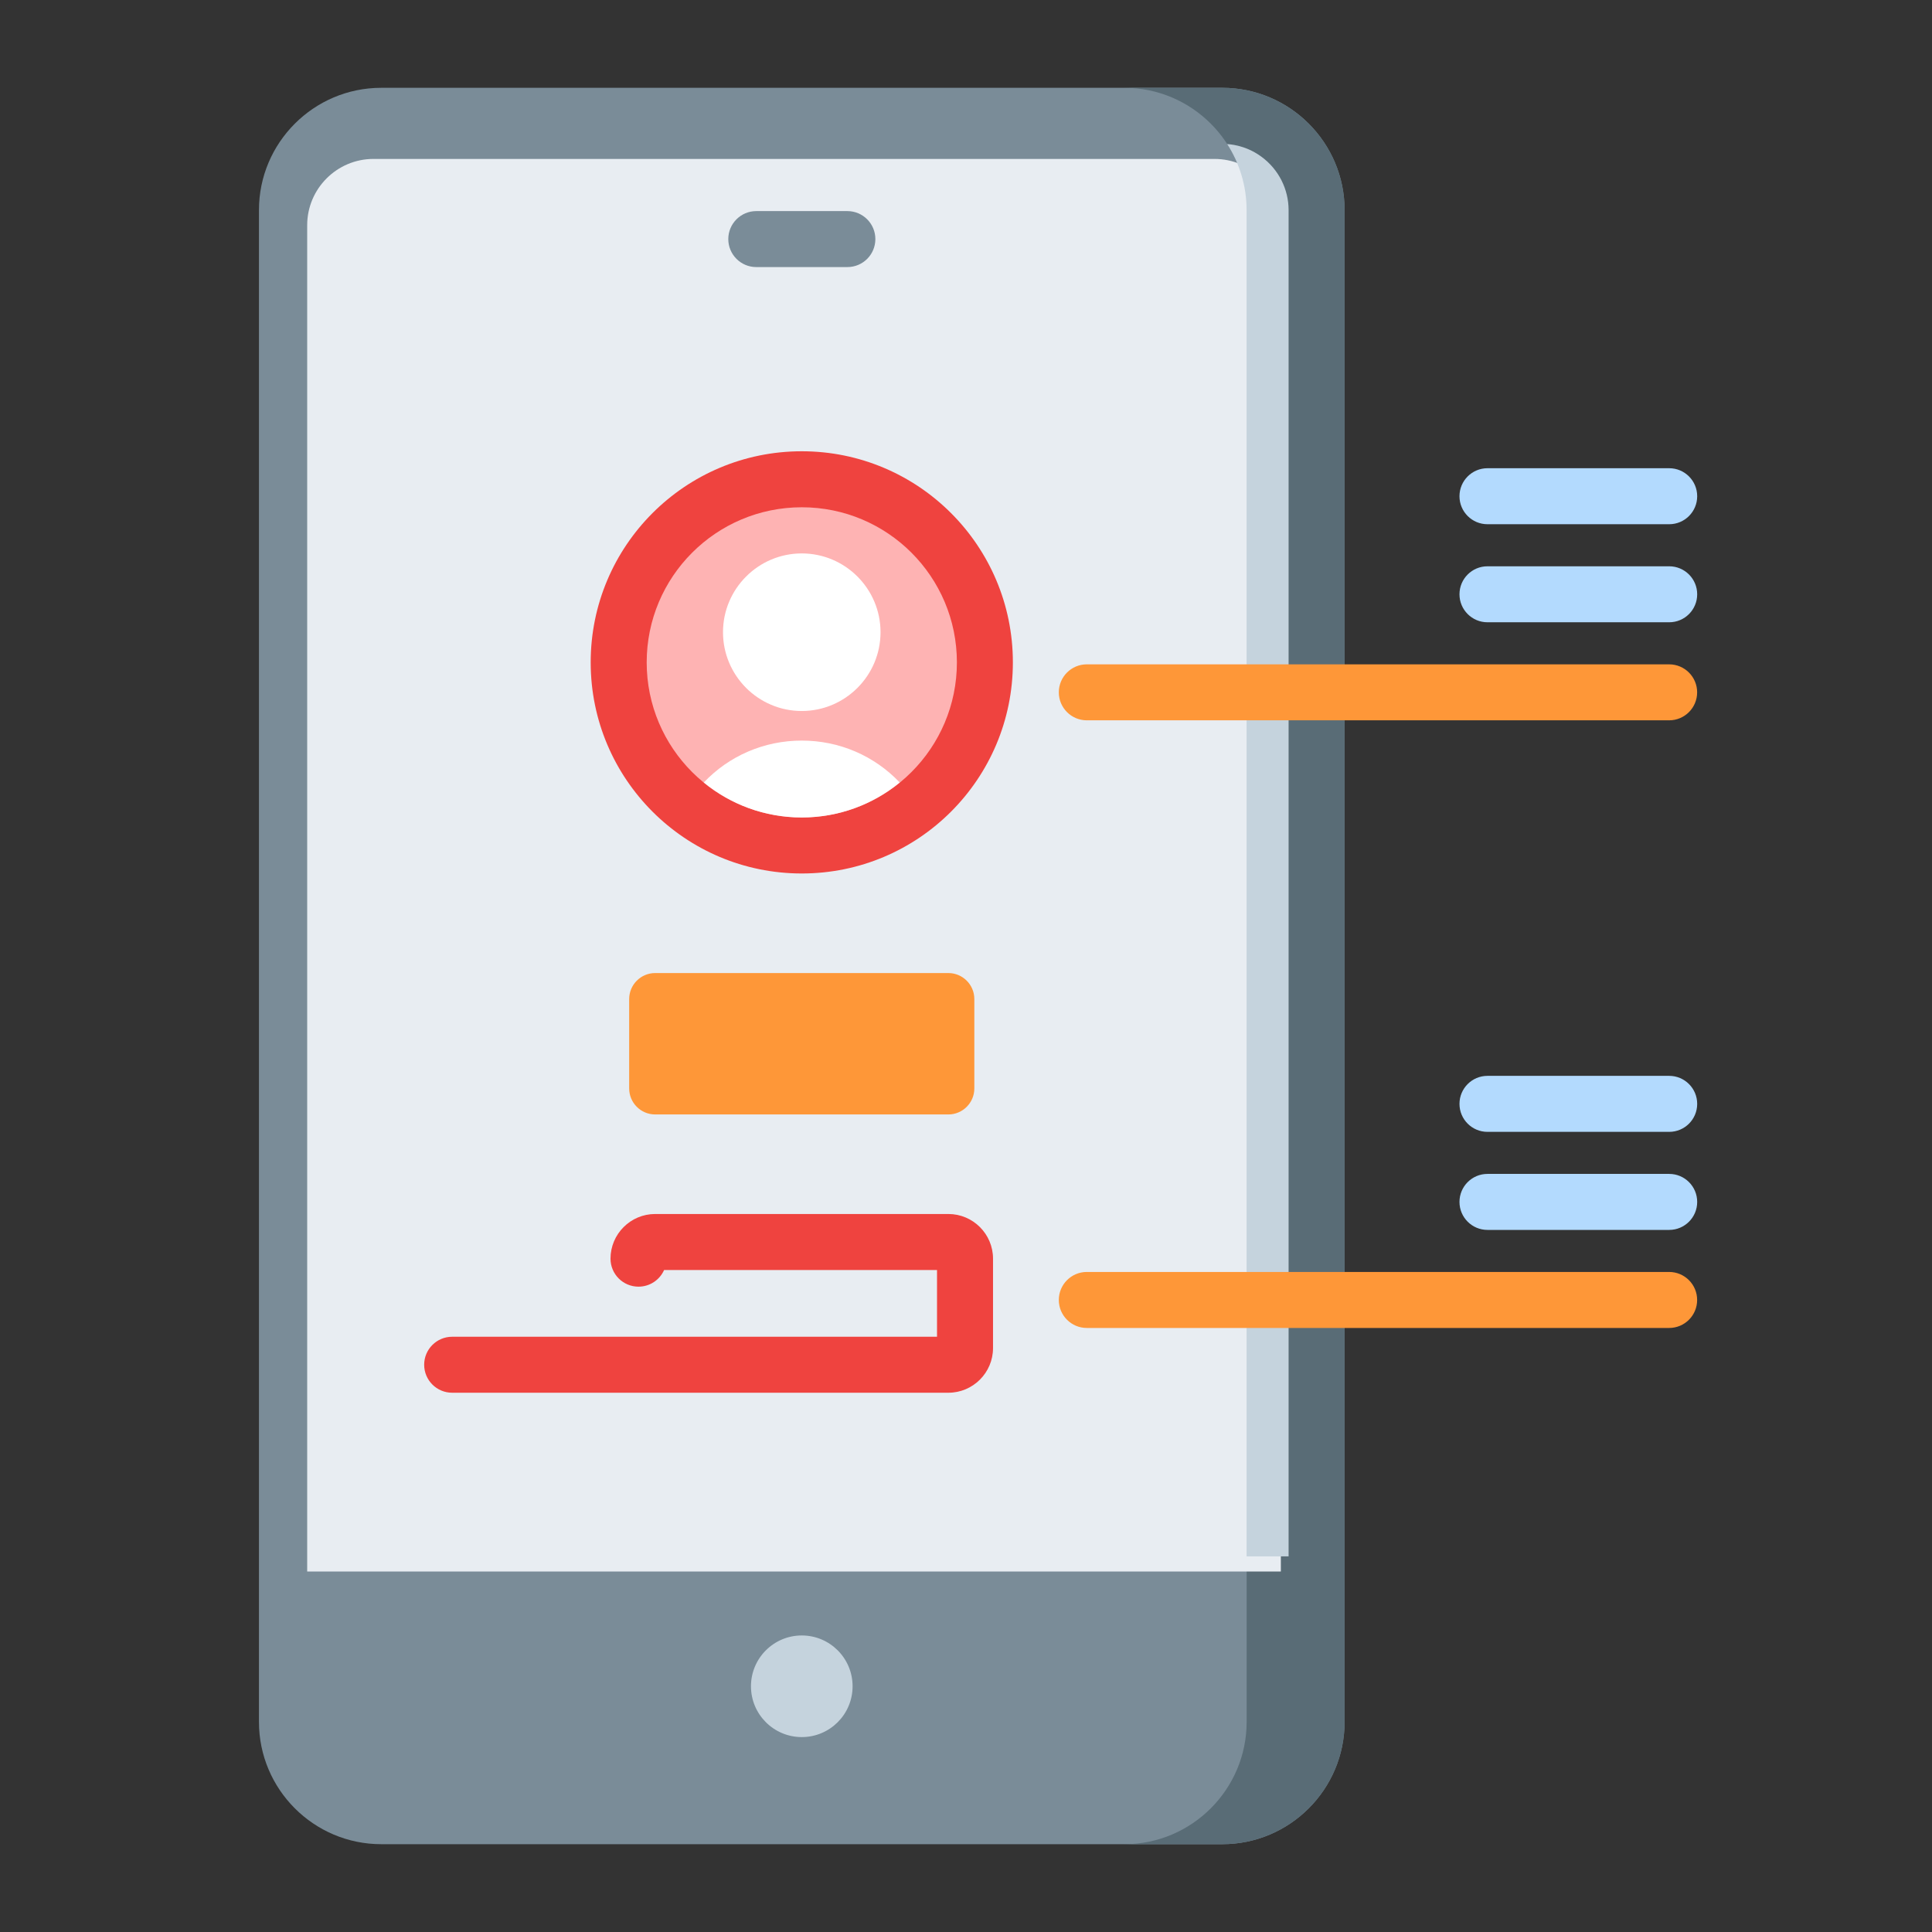 <svg width="80" height="80" viewBox="0 0 80 80" fill="none" xmlns="http://www.w3.org/2000/svg">
<rect x="0" y="0" width="80" height="80" fill="#333333" stroke="none"/>
<g clip-path="url(#clip0_1070_2090)">
<path d="M50.613 3.636H15.786C12.994 3.636 10.723 5.908 10.723 8.699V71.3C10.723 74.092 12.994 76.364 15.786 76.364H50.613C53.405 76.364 55.676 74.092 55.676 71.3V8.699C55.676 5.908 53.405 3.636 50.613 3.636Z" fill="#7A8C98"/>
<path d="M50.615 3.636H46.558C49.349 3.636 51.621 5.908 51.621 8.699V71.3C51.621 74.092 49.349 76.364 46.558 76.364H50.615C53.406 76.364 55.678 74.092 55.678 71.3V8.699C55.678 5.908 53.406 3.636 50.615 3.636Z" fill="#596C76"/>
<path d="M53.037 65.072V9.326C53.037 7.813 51.806 6.581 50.292 6.581H15.464C13.951 6.581 12.72 7.813 12.72 9.326V65.072H53.037Z" fill="#E8EDF2"/>
<path d="M52.222 6.481C51.524 5.974 50.84 5.974 50.813 5.965C51.322 6.754 51.619 7.692 51.619 8.699V64.445H53.358V8.699C53.358 7.843 52.953 7.013 52.222 6.481Z" fill="#C5D3DD"/>
<path d="M33.2 71.929C34.362 71.929 35.304 70.987 35.304 69.825C35.304 68.663 34.362 67.721 33.2 67.721C32.038 67.721 31.096 68.663 31.096 69.825C31.096 70.987 32.038 71.929 33.2 71.929Z" fill="#C5D3DD"/>
<path d="M33.2 36.169C38.027 36.169 41.941 32.255 41.941 27.427C41.941 22.6 38.027 18.686 33.2 18.686C28.372 18.686 24.459 22.6 24.459 27.427C24.459 32.255 28.372 36.169 33.2 36.169Z" fill="#EF433F"/>
<path d="M33.201 33.85C36.748 33.85 39.623 30.975 39.623 27.428C39.623 23.88 36.748 21.005 33.201 21.005C29.654 21.005 26.778 23.88 26.778 27.428C26.778 30.975 29.654 33.85 33.201 33.85Z" fill="#FEB3B3"/>
<path d="M29.938 26.178C29.938 27.977 31.401 29.441 33.199 29.441C34.998 29.441 36.461 27.977 36.461 26.178C36.461 24.38 34.998 22.916 33.199 22.916C31.401 22.916 29.938 24.38 29.938 26.178Z" fill="white"/>
<path d="M33.199 33.85C34.736 33.85 36.149 33.306 37.256 32.402C36.21 31.3 34.764 30.666 33.199 30.666C31.634 30.666 30.187 31.3 29.142 32.402C30.248 33.307 31.661 33.85 33.199 33.85Z" fill="white"/>
<path d="M35.088 11.059H31.316C30.676 11.059 30.157 10.54 30.157 9.9C30.157 9.26 30.676 8.741 31.316 8.741H35.088C35.728 8.741 36.247 9.26 36.247 9.9C36.247 10.54 35.729 11.059 35.088 11.059Z" fill="#7A8C98"/>
<path d="M39.269 40.292H27.129C26.535 40.292 26.053 40.775 26.053 41.368V45.071C26.053 45.664 26.535 46.147 27.129 46.147H39.269C39.862 46.147 40.345 45.664 40.345 45.071V41.368C40.345 40.775 39.862 40.292 39.269 40.292Z" fill="#FE9738"/>
<path d="M39.269 57.67H18.724C18.083 57.67 17.564 57.151 17.564 56.511C17.564 55.871 18.083 55.352 18.724 55.352H38.8V52.588H27.499C27.319 52.994 26.913 53.278 26.439 53.278C25.799 53.278 25.28 52.759 25.28 52.118C25.28 51.099 26.11 50.269 27.129 50.269H39.27C40.289 50.269 41.119 51.099 41.119 52.118V55.821C41.118 56.841 40.289 57.67 39.269 57.67Z" fill="#EF433F"/>
<path d="M69.115 29.827H45.002C44.362 29.827 43.843 29.308 43.843 28.668C43.843 28.028 44.362 27.509 45.002 27.509H69.115C69.756 27.509 70.275 28.028 70.275 28.668C70.275 29.308 69.756 29.827 69.115 29.827Z" fill="#FE9738"/>
<path d="M69.118 25.767H61.593C60.953 25.767 60.434 25.248 60.434 24.608C60.434 23.968 60.953 23.449 61.593 23.449H69.118C69.758 23.449 70.277 23.968 70.277 24.608C70.277 25.248 69.758 25.767 69.118 25.767Z" fill="#B3DAFE"/>
<path d="M69.118 21.707H61.593C60.953 21.707 60.434 21.188 60.434 20.548C60.434 19.907 60.953 19.388 61.593 19.388H69.118C69.758 19.388 70.277 19.907 70.277 20.548C70.277 21.188 69.758 21.707 69.118 21.707Z" fill="#B3DAFE"/>
<path d="M69.115 54.988H45.002C44.362 54.988 43.843 54.469 43.843 53.829C43.843 53.188 44.362 52.669 45.002 52.669H69.115C69.756 52.669 70.275 53.188 70.275 53.829C70.275 54.469 69.756 54.988 69.115 54.988Z" fill="#FE9738"/>
<path d="M69.118 50.928H61.593C60.953 50.928 60.434 50.409 60.434 49.769C60.434 49.128 60.953 48.609 61.593 48.609H69.118C69.758 48.609 70.277 49.128 70.277 49.769C70.277 50.409 69.758 50.928 69.118 50.928Z" fill="#B3DAFE"/>
<path d="M69.118 46.868H61.593C60.953 46.868 60.434 46.349 60.434 45.709C60.434 45.068 60.953 44.549 61.593 44.549H69.118C69.758 44.549 70.277 45.068 70.277 45.709C70.277 46.349 69.758 46.868 69.118 46.868Z" fill="#B3DAFE"/>
</g>
<defs>
<clipPath id="clip0_1070_2090">
<rect width="80" height="80" fill="white"/>
</clipPath>
</defs>
</svg>
